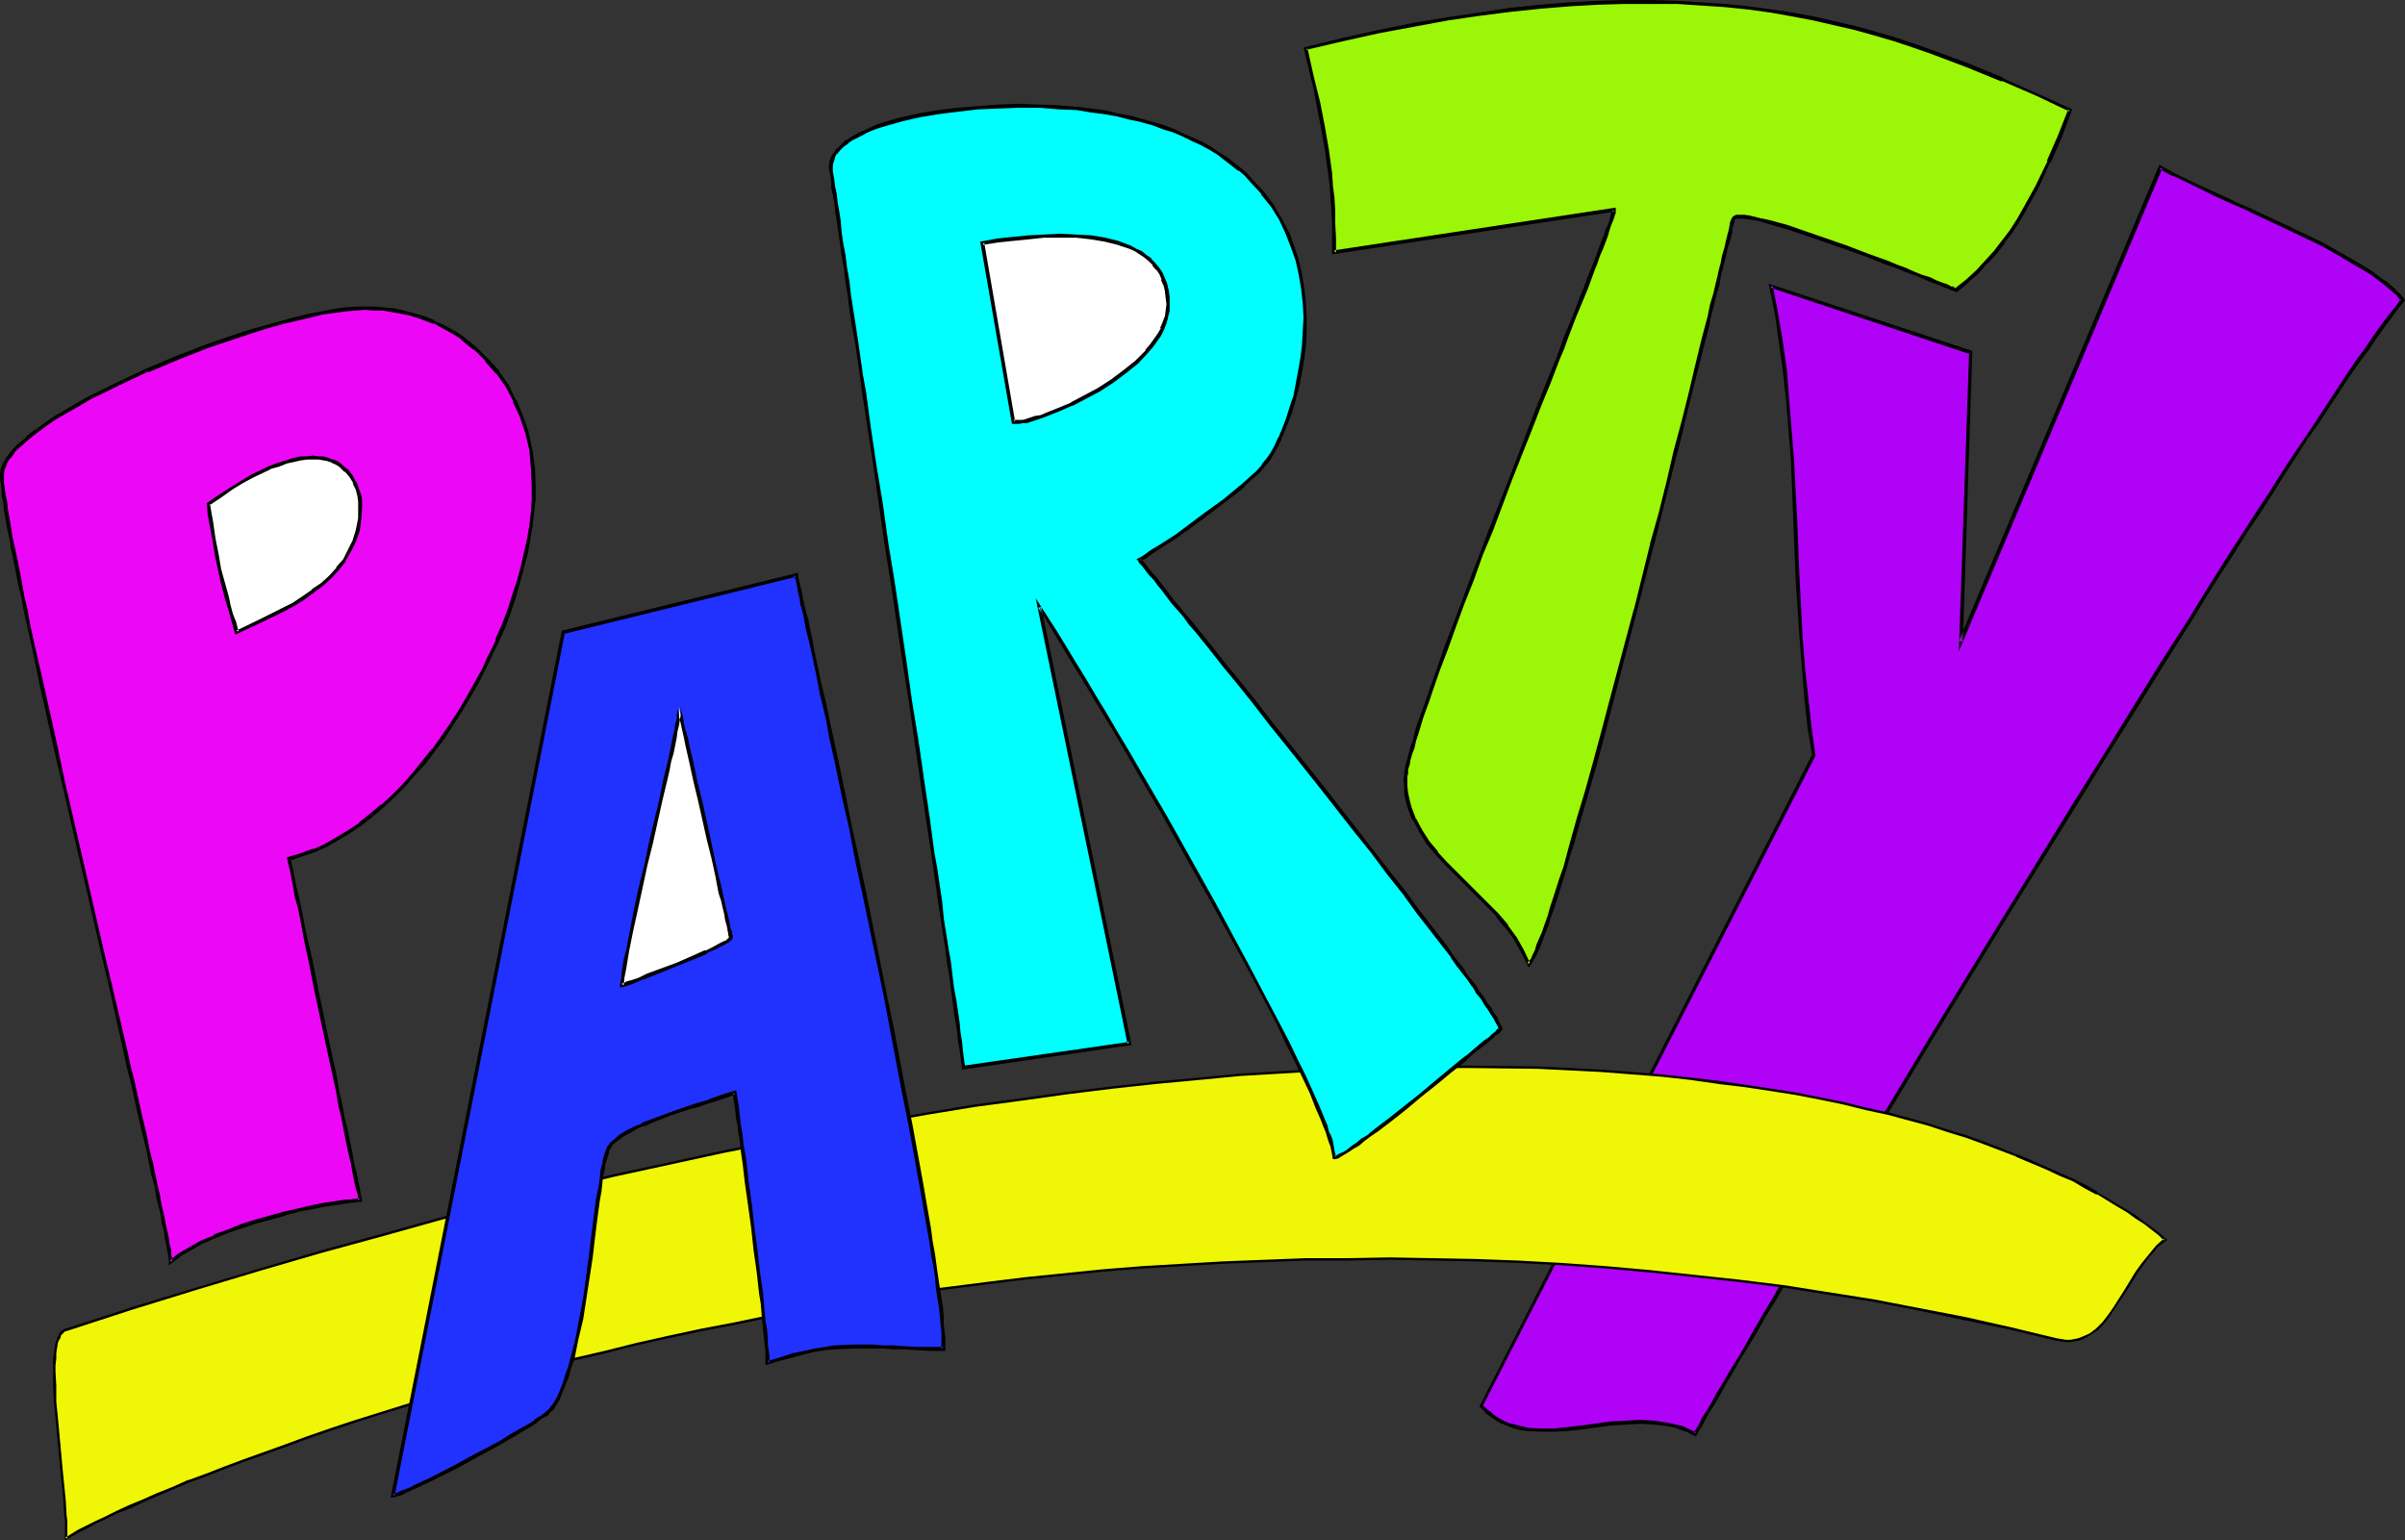 <?xml version="1.0" encoding="UTF-8" standalone="no"?>
<svg
   version="1.0"
   width="129.766mm"
   height="83.116mm"
   id="svg19"
   sodipodi:docname="Party 2.wmf"
   xmlns:inkscape="http://www.inkscape.org/namespaces/inkscape"
   xmlns:sodipodi="http://sodipodi.sourceforge.net/DTD/sodipodi-0.dtd"
   xmlns="http://www.w3.org/2000/svg"
   xmlns:svg="http://www.w3.org/2000/svg">
  <rect width="100%" height="100%" fill="#333333" stroke="none"/>
  <sodipodi:namedview
     id="namedview19"
     pagecolor="#ffffff"
     bordercolor="#000000"
     borderopacity="0.25"
     inkscape:showpageshadow="2"
     inkscape:pageopacity="0.0"
     inkscape:pagecheckerboard="0"
     inkscape:deskcolor="#d1d1d1"
     inkscape:document-units="mm" />
  <defs
     id="defs1">
    <pattern
       id="WMFhbasepattern"
       patternUnits="userSpaceOnUse"
       width="6"
       height="6"
       x="0"
       y="0" />
  </defs>
  <path
     style="fill:#ed07f7;fill-opacity:1;fill-rule:evenodd;stroke:none"
     d="m 34.744,257.419 1.778,-1.454 2.262,-1.293 2.262,-1.293 2.586,-1.131 2.909,-1.131 2.747,-1.131 2.909,-0.808 3.07,-0.97 2.909,-0.808 2.747,-0.646 2.747,-0.485 2.586,-0.485 2.262,-0.485 1.939,-0.162 0.97,-0.162 h 0.808 l 0.646,-0.162 h 0.646 v 0 l -0.162,-0.162 v -0.485 l -0.162,-0.808 -0.323,-1.131 -0.162,-1.293 -0.485,-1.778 -0.323,-1.778 -0.323,-2.101 -0.646,-2.262 -0.485,-2.424 -0.485,-2.586 -0.485,-2.747 -0.646,-2.747 -0.646,-2.909 -1.131,-5.979 -2.586,-12.12 -1.293,-5.979 -0.646,-2.747 -0.485,-2.747 -0.485,-2.424 -0.485,-2.424 -0.485,-2.262 -0.485,-1.939 -0.323,-1.939 -0.323,-1.454 -0.323,-1.454 -0.162,-0.97 2.424,-0.808 2.424,-0.808 2.586,-1.131 2.262,-1.293 2.424,-1.454 2.424,-1.616 2.262,-1.778 2.262,-1.939 2.101,-2.101 2.101,-2.101 2.101,-2.262 2.101,-2.424 1.939,-2.424 1.939,-2.586 1.778,-2.747 1.778,-2.747 1.616,-2.747 1.616,-2.747 1.616,-2.909 1.293,-2.909 1.454,-3.07 1.131,-2.909 1.131,-3.07 1.131,-2.909 0.808,-2.909 0.808,-2.909 0.808,-2.909 0.485,-2.909 0.485,-2.747 0.323,-2.909 0.162,-2.586 0.162,-2.747 -0.162,-3.717 -0.485,-3.555 -0.808,-3.555 -1.131,-3.393 -1.293,-3.07 -1.616,-3.07 -1.939,-2.747 -2.262,-2.586 -2.262,-2.262 -2.586,-2.101 -1.454,-0.97 -1.454,-0.808 -1.454,-0.808 L 88.395,65.769 86.779,64.961 85.163,64.476 83.547,63.991 81.77,63.668 79.992,63.345 78.214,63.022 76.437,62.86 h -1.939 -1.939 l -2.101,0.162 -2.424,0.323 -2.262,0.485 -2.747,0.485 -2.586,0.646 -2.909,0.808 -2.909,0.808 -2.909,0.808 -3.07,0.97 -6.141,2.262 -6.302,2.262 -6.141,2.586 -5.818,2.747 -2.909,1.454 -2.747,1.293 -2.424,1.454 -2.586,1.454 -2.262,1.293 -2.101,1.454 -1.939,1.454 -1.778,1.293 -1.454,1.293 -1.293,1.293 -0.97,1.293 -0.808,1.293 -0.323,1.131 -0.323,1.131 v 0.808 l 0.162,0.808 0.162,1.293 0.162,1.293 0.162,1.454 0.323,1.616 0.323,1.778 0.323,1.778 0.323,2.101 0.485,2.262 0.323,2.262 0.485,2.424 0.485,2.424 0.646,2.747 0.485,2.747 0.646,2.747 1.293,5.979 1.454,6.141 1.293,6.464 1.616,6.787 1.454,6.787 1.616,6.949 3.232,14.22 3.232,13.897 1.616,6.787 1.454,6.787 1.616,6.302 0.646,3.232 0.646,3.07 0.808,2.909 0.485,2.909 0.808,2.747 0.485,2.747 0.646,2.586 0.485,2.424 0.646,2.424 0.485,2.262 0.485,2.101 0.323,2.101 0.485,1.939 0.323,1.616 0.323,1.616 0.323,1.454 0.162,1.131 0.162,1.131 0.162,0.97 0.162,0.646 v 0.646 z"
     id="path1" />
  <path
     style="fill:#000000;fill-opacity:1;fill-rule:evenodd;stroke:none"
     d="m 34.421,258.066 2.424,-1.778 h -0.162 l 2.262,-1.293 2.262,-1.293 v 0 l 2.586,-1.131 v 0 l 2.747,-1.131 2.909,-0.97 2.909,-0.97 3.07,-0.808 2.909,-0.808 h -0.162 l 2.909,-0.808 2.747,-0.485 2.424,-0.485 2.262,-0.323 2.101,-0.323 0.808,-0.162 v 0 h 0.808 v 0 l 0.646,-0.162 v 0 h 0.97 v -0.485 l -0.162,-0.162 0.162,0.162 -0.162,-0.485 -0.162,-0.808 -0.162,-1.131 -0.323,-1.454 -0.323,-1.616 -0.485,-1.778 -0.323,-2.101 -0.485,-2.262 -0.485,-2.424 -0.646,-2.586 -0.485,-2.747 -0.646,-2.747 -0.485,-2.909 -1.293,-5.979 -2.586,-12.281 -1.131,-5.817 -0.646,-2.747 -0.646,-2.747 -0.485,-2.586 -0.485,-2.424 -0.485,-2.262 -0.485,-1.939 -0.646,-3.393 -0.323,-1.293 -0.162,-1.131 -0.162,0.485 2.424,-0.808 2.424,-0.808 v 0 l 2.586,-1.131 v 0 l 2.262,-1.293 2.424,-1.454 2.424,-1.616 v 0 l 2.262,-1.778 2.262,-1.939 v 0 l 2.262,-2.101 2.101,-2.101 2.101,-2.424 v 0 l 2.101,-2.262 1.939,-2.586 v 0 l 1.939,-2.586 1.778,-2.747 1.778,-2.747 1.616,-2.747 1.616,-2.747 1.454,-2.909 1.454,-2.909 v -0.162 l 1.454,-2.909 v 0 l 1.293,-2.909 1.131,-3.07 0.97,-2.909 0.808,-2.909 0.808,-2.909 v -0.162 l 0.808,-2.909 0.485,-2.747 0.485,-2.909 0.323,-2.747 v -0.162 l 0.323,-2.586 v -2.747 l -0.162,-3.717 v 0 l -0.485,-3.555 -0.808,-3.555 v -0.162 l -1.131,-3.232 -1.293,-3.232 h -0.162 l -1.454,-3.07 -1.939,-2.747 v -0.162 l -2.262,-2.424 v 0 L 97.121,70.778 v 0 l -2.586,-2.101 v 0 L 93.081,67.708 91.627,66.9 90.173,66.092 v 0 L 88.557,65.446 v -0.162 l -1.616,-0.646 -1.616,-0.485 -1.616,-0.485 h -0.162 L 81.77,63.183 80.154,62.86 78.214,62.698 v 0 l -1.778,-0.162 h -1.939 -1.939 v 0 l -2.262,0.162 -2.262,0.323 -2.424,0.485 -2.586,0.485 -2.747,0.646 v 0 l -2.909,0.808 -2.909,0.808 -2.909,0.808 -3.07,0.97 -6.141,2.101 -6.302,2.424 -6.141,2.586 v 0 l -5.818,2.747 -2.909,1.454 -2.747,1.293 -2.586,1.454 -2.424,1.454 -2.262,1.293 -2.101,1.454 -1.939,1.454 H 6.949 L 5.333,89.038 v 0.162 l -1.616,1.293 -1.293,1.293 v 0 l -0.97,1.293 v 0 l -0.808,1.293 v 0 L 0.162,95.502 0,96.633 v 0.97 l 0.162,0.97 0.162,1.131 v 1.293 l 0.323,1.454 0.162,1.616 0.323,1.778 0.323,1.939 0.485,2.101 0.323,2.101 0.485,2.262 0.485,2.424 0.485,2.586 0.646,2.586 0.485,2.747 0.646,2.909 1.293,5.817 1.293,6.302 1.454,6.464 1.454,6.625 1.616,6.949 1.616,6.949 3.232,14.059 3.232,14.059 1.616,6.787 2.909,13.089 0.646,3.07 0.808,3.07 0.646,2.909 0.646,2.909 0.646,2.909 0.646,2.586 0.646,2.586 0.485,2.586 0.485,2.424 0.646,2.101 0.323,2.262 0.485,1.939 0.485,1.939 0.162,1.616 0.485,1.616 0.162,1.454 0.323,1.293 0.162,1.131 0.162,0.808 0.162,0.808 v 0.485 0 0.97 l 0.646,-0.646 v -0.323 -0.162 -0.485 l -0.162,-0.808 v -0.808 l -0.323,-1.131 -0.162,-1.293 -0.323,-1.454 -0.323,-1.454 -0.323,-1.778 -0.485,-1.939 -0.323,-1.939 -0.485,-2.101 -0.485,-2.262 -0.485,-2.424 -0.646,-2.424 -0.485,-2.586 -0.646,-2.747 -0.646,-2.747 -0.646,-2.909 -0.646,-3.07 -0.808,-3.07 -0.646,-3.07 -3.07,-13.089 -1.616,-6.787 -3.232,-14.059 -3.232,-14.059 -1.616,-6.949 -1.454,-6.949 -1.454,-6.625 L 8.888,139.456 7.434,133.153 6.141,127.336 5.656,124.427 5.01,121.842 4.525,119.095 4.04,116.509 3.555,114.085 3.07,111.823 2.586,109.722 2.262,107.622 1.939,105.682 1.616,103.905 1.454,102.289 1.131,100.835 0.97,99.542 0.808,98.411 v -0.97 0.162 -0.808 0 l 0.162,-1.131 v 0 L 1.454,94.694 H 1.293 L 2.101,93.401 V 93.563 L 3.07,92.27 H 2.909 l 1.454,-1.293 1.454,-1.293 v 0 l 1.616,-1.293 v 0 l 1.939,-1.454 2.101,-1.454 2.262,-1.293 2.586,-1.454 2.424,-1.454 2.747,-1.293 2.909,-1.454 5.818,-2.747 v 0.162 l 6.141,-2.586 6.141,-2.424 6.302,-2.101 2.909,-0.97 3.07,-0.97 2.909,-0.808 2.747,-0.646 v 0 l 2.747,-0.646 2.586,-0.646 2.424,-0.323 2.262,-0.323 2.101,-0.162 v 0 l 1.939,-0.162 1.939,0.162 h 1.778 -0.162 l 1.939,0.323 1.778,0.323 1.616,0.323 v 0 l 1.616,0.485 1.778,0.646 1.616,0.646 v -0.162 l 1.454,0.808 v 0 l 1.454,0.808 1.454,0.808 1.454,0.97 h -0.162 l 2.586,2.101 v -0.162 l 2.424,2.424 h -0.162 l 2.262,2.586 v -0.162 l 1.939,2.747 1.616,3.07 h -0.162 l 1.454,3.07 1.131,3.393 v 0 l 0.808,3.393 0.323,3.717 v -0.162 l 0.162,3.717 v 2.747 l -0.162,2.586 v 0 l -0.323,2.747 -0.485,2.909 -0.646,2.747 -0.646,2.909 v 0 l -0.808,2.909 -0.97,2.909 -0.97,3.07 -1.131,2.909 -1.293,2.909 h 0.162 l -1.454,3.07 v -0.162 l -1.293,2.909 -1.616,2.909 -1.616,2.909 -1.616,2.747 -1.778,2.747 -1.778,2.586 -1.939,2.747 v -0.162 l -1.939,2.424 -1.939,2.424 v 0 l -2.101,2.424 -2.101,2.101 -2.262,2.101 v -0.162 l -2.262,1.939 -2.262,1.778 h 0.162 l -2.424,1.616 -2.424,1.454 -2.262,1.293 v 0 l -2.424,1.131 v -0.162 l -2.586,0.97 -2.747,0.808 0.323,1.454 0.323,1.293 0.646,3.393 0.323,1.939 0.646,2.262 0.485,2.424 0.485,2.586 0.485,2.586 0.646,2.909 1.131,5.817 2.586,12.12 1.293,5.979 0.646,2.909 0.485,2.909 0.646,2.747 0.485,2.586 0.485,2.424 0.485,2.262 0.485,1.939 0.323,1.939 0.323,1.616 0.323,1.454 0.323,0.97 0.162,0.808 v 0.646 l 0.162,0.162 -0.162,-0.162 v 0 l 0.485,-0.323 h -0.646 v 0 h -0.808 0.162 l -0.808,0.162 H 71.266 70.458 l -2.101,0.323 -2.262,0.323 -2.424,0.485 -2.747,0.646 -2.909,0.646 v 0 l -2.909,0.808 -2.909,0.808 -3.07,0.97 -2.747,1.131 -2.747,0.97 v 0.162 l -2.747,1.131 v 0 l -2.262,1.293 -2.262,1.293 v 0 l -1.778,1.454 0.485,0.323 z"
     id="path2" />
  <path
     style="fill:#af02f7;fill-opacity:1;fill-rule:evenodd;stroke:none"
     d="m 361.176,58.335 1.131,5.656 0.97,5.817 0.646,5.979 0.646,5.979 0.485,5.979 0.485,5.979 0.646,12.281 0.485,12.12 0.646,12.12 0.485,5.979 0.485,6.141 0.808,5.817 0.808,5.979 -67.872,132.507 1.131,1.131 0.97,0.808 1.131,0.808 1.131,0.646 1.293,0.485 1.131,0.485 1.293,0.323 1.293,0.162 2.747,0.162 h 2.747 l 2.909,-0.162 2.909,-0.485 5.979,-0.646 2.909,-0.323 2.909,-0.162 2.909,0.162 2.909,0.485 1.293,0.323 1.454,0.485 1.293,0.485 1.293,0.646 0.485,-0.808 0.646,-0.97 0.646,-1.293 0.808,-1.616 1.131,-1.616 1.131,-1.939 1.131,-2.101 1.454,-2.424 1.454,-2.586 1.616,-2.747 1.778,-2.909 1.778,-3.07 1.939,-3.232 1.939,-3.393 2.262,-3.393 2.101,-3.717 2.262,-3.878 2.424,-3.878 2.424,-4.04 5.01,-8.403 2.586,-4.201 2.747,-4.525 2.747,-4.525 5.494,-9.211 5.818,-9.372 5.818,-9.696 5.979,-9.696 12.12,-19.553 5.979,-9.696 5.979,-9.534 5.818,-9.534 5.818,-9.049 2.747,-4.525 2.747,-4.363 2.747,-4.201 2.747,-4.201 2.586,-4.201 2.586,-3.878 2.424,-3.878 2.424,-3.717 2.262,-3.555 2.424,-3.393 2.101,-3.232 2.101,-3.232 1.939,-2.909 1.939,-2.747 1.939,-2.586 1.616,-2.424 1.616,-2.262 1.454,-1.939 1.454,-1.778 1.131,-1.616 -0.808,-0.97 -0.97,-0.97 -0.97,-0.97 -1.131,-0.808 -2.586,-1.939 -2.909,-1.778 -3.394,-1.939 -3.394,-1.939 -3.717,-1.778 -3.717,-1.778 -7.595,-3.555 -3.555,-1.616 -3.555,-1.616 -3.232,-1.454 -2.909,-1.454 -1.454,-0.808 -1.293,-0.485 -1.131,-0.646 -1.131,-0.646 -40.562,96.795 1.939,-59.143 z"
     id="path3" />
  <path
     style="fill:#000000;fill-opacity:1;fill-rule:evenodd;stroke:none"
     d="m 360.691,57.851 1.293,6.302 0.808,5.817 0.808,5.817 0.646,5.979 v 0 l 0.485,5.979 0.485,5.979 0.485,12.281 0.485,12.12 0.808,12.12 0.485,5.979 v 0.162 l 0.485,5.979 0.646,5.979 0.97,5.817 v -0.323 l -67.872,132.992 1.131,1.131 v 0.162 l 1.131,0.808 v 0 l 1.131,0.808 1.131,0.646 h 0.162 l 1.131,0.485 1.293,0.485 v 0 l 1.293,0.323 1.293,0.162 v 0 l 2.747,0.162 h 2.747 l 2.909,-0.162 v 0 l 2.909,-0.323 5.979,-0.808 2.909,-0.162 v 0 l 2.909,-0.162 2.909,0.162 v 0 l 2.747,0.323 1.454,0.323 v 0 l 1.293,0.485 1.454,0.485 h -0.162 l 1.616,0.808 0.646,-1.131 0.646,-0.97 0.646,-1.293 0.808,-1.454 1.131,-1.778 1.131,-1.939 1.131,-2.101 1.454,-2.424 1.454,-2.586 1.616,-2.586 1.778,-2.909 1.778,-3.232 1.939,-3.07 1.939,-3.393 2.262,-3.555 2.101,-3.717 2.262,-3.878 2.424,-3.878 2.424,-4.04 5.01,-8.403 2.586,-4.201 2.747,-4.525 8.242,-13.735 11.635,-19.068 5.979,-9.696 12.12,-19.553 5.979,-9.696 5.979,-9.534 5.818,-9.372 5.818,-9.211 2.747,-4.525 2.747,-4.363 2.747,-4.201 2.586,-4.201 2.747,-4.04 2.586,-4.04 2.424,-3.878 2.424,-3.717 2.262,-3.555 2.424,-3.393 2.101,-3.232 4.04,-6.141 1.939,-2.747 1.939,-2.586 1.616,-2.424 v 0 l 1.616,-2.262 1.454,-1.939 1.293,-1.778 1.454,-1.778 -0.97,-1.293 v 0 l -0.97,-0.808 v -0.162 l -1.131,-0.97 -0.97,-0.808 h -0.162 l -2.586,-1.939 -2.909,-1.778 -3.394,-1.939 -3.394,-1.939 -3.717,-1.778 -3.717,-1.778 -7.595,-3.555 v 0 l -3.717,-1.616 h 0.162 l -3.555,-1.616 -3.232,-1.454 -4.363,-2.101 -1.293,-0.646 -1.131,-0.646 -1.454,-0.808 -40.885,97.118 0.808,0.162 1.939,-59.305 -41.531,-13.735 0.323,0.808 40.723,13.574 -0.162,-0.485 -2.101,61.083 41.531,-98.572 -0.646,0.162 1.131,0.646 1.131,0.646 1.293,0.485 4.363,2.101 3.232,1.616 3.555,1.616 v 0 l 3.717,1.616 h -0.162 l 7.595,3.555 3.717,1.778 3.717,1.778 3.394,1.939 3.232,1.939 3.07,1.778 2.586,1.939 v 0 l 0.97,0.808 1.131,0.97 v 0 l 0.97,0.808 h -0.162 l 0.808,0.97 v -0.485 l -1.131,1.616 -1.454,1.778 -1.454,1.939 -1.616,2.262 v 0 l -1.616,2.424 -1.939,2.586 -1.939,2.909 -4.04,6.141 -2.101,3.232 -2.262,3.393 -2.424,3.555 -2.424,3.717 -2.424,3.878 -2.586,3.878 -2.586,4.04 -2.747,4.201 -2.747,4.363 -2.747,4.363 -2.747,4.525 -5.818,9.049 -5.818,9.372 -5.979,9.696 -5.979,9.534 -12.12,19.714 -5.979,9.696 -11.635,19.068 -8.242,13.735 -2.747,4.363 -2.586,4.363 -5.01,8.403 -2.424,4.04 -2.424,3.878 -2.262,3.878 -2.101,3.555 -2.262,3.555 -1.939,3.393 -1.939,3.232 -1.778,3.07 -1.616,2.909 -1.616,2.747 -1.616,2.586 -1.293,2.262 -1.293,2.101 -1.131,2.101 -0.97,1.616 -0.97,1.454 -0.646,1.454 -0.646,0.97 -0.485,0.808 0.646,-0.162 -1.454,-0.646 v 0 l -1.293,-0.646 -1.454,-0.323 v 0 l -1.454,-0.323 -2.909,-0.485 v 0 l -2.909,-0.162 -2.909,0.162 v 0 l -3.07,0.162 -5.818,0.808 -2.909,0.323 v 0 l -2.909,0.323 h -2.747 l -2.747,-0.162 h 0.162 l -1.293,-0.323 -1.293,-0.323 v 0 l -1.293,-0.323 -1.131,-0.485 h 0.162 l -1.293,-0.646 -1.131,-0.808 h 0.162 l -1.131,-0.808 v 0 l -0.97,-0.97 v 0.323 l 67.872,-132.669 -0.808,-5.979 -0.646,-5.979 -0.646,-5.979 v 0 l -0.485,-5.979 -0.646,-12.12 -0.485,-12.12 -0.646,-12.281 -0.485,-5.979 -0.485,-5.979 v -0.162 l -0.485,-5.979 -0.808,-5.817 -0.97,-5.817 -1.131,-5.817 -0.485,0.485 z"
     id="path4" />
  <path
     style="fill:#ffffff;fill-opacity:1;fill-rule:evenodd;stroke:none"
     d="m 42.501,102.774 0.323,1.939 0.162,1.939 0.646,3.393 0.485,3.07 0.646,2.909 0.646,2.909 0.808,3.07 0.485,1.616 0.485,1.616 0.646,1.778 0.485,1.939 4.686,-2.262 4.525,-2.262 2.262,-1.131 1.939,-1.293 2.101,-1.454 1.778,-1.454 1.616,-1.454 1.616,-1.616 1.293,-1.778 1.131,-1.939 0.97,-1.939 0.646,-2.262 0.485,-2.262 0.162,-2.586 -0.162,-0.97 -0.162,-1.293 -0.323,-1.293 -0.646,-1.293 -0.646,-1.293 -0.97,-1.131 -1.293,-1.131 -0.646,-0.485 -0.808,-0.323 -0.97,-0.323 -0.97,-0.162 -0.97,-0.162 h -1.131 -1.293 l -1.293,0.162 -1.293,0.323 -1.616,0.323 -1.616,0.485 -1.616,0.646 -1.778,0.97 -1.939,0.808 -2.101,1.293 -2.101,1.293 -2.262,1.454 z"
     id="path5" />
  <path
     style="fill:#000000;fill-opacity:1;fill-rule:evenodd;stroke:none"
     d="m 42.178,102.612 0.162,2.262 0.323,1.778 0.646,3.393 0.485,3.07 0.646,3.07 0.646,2.909 v 0 l 0.808,3.07 0.485,1.616 0.485,1.616 0.485,1.778 0.646,2.262 5.171,-2.424 4.686,-2.262 2.101,-1.131 2.101,-1.293 1.939,-1.454 v 0 l 1.939,-1.454 v 0 l 1.616,-1.454 1.616,-1.778 v 0 l 1.293,-1.616 v -0.162 l 1.131,-1.939 0.97,-1.939 v 0 l 0.808,-2.262 v 0 l 0.323,-2.424 v 0 l 0.162,-2.586 v -0.97 -0.162 l -0.162,-1.131 v 0 l -0.485,-1.293 -0.485,-1.454 h -0.162 L 71.912,96.956 70.942,95.664 h -0.162 l -1.293,-1.131 -0.646,-0.485 -0.808,-0.323 h -0.162 l -0.808,-0.323 v 0 l -1.131,-0.323 h -0.97 v 0 l -1.131,-0.162 -1.293,0.162 v 0 h -1.293 l -1.454,0.323 -1.454,0.485 v 0 l -1.616,0.485 -1.778,0.646 v 0 l -3.717,1.778 -2.101,1.293 -2.101,1.293 -2.262,1.454 -2.586,1.778 0.485,0.485 2.424,-1.616 2.262,-1.616 2.101,-1.293 2.101,-1.131 3.717,-1.778 h -0.162 l 1.778,-0.485 1.616,-0.646 v 0 l 1.454,-0.323 1.454,-0.323 1.293,-0.162 h -0.162 1.293 1.131 v 0 l 0.97,0.162 0.97,0.162 h -0.162 l 0.97,0.323 h -0.162 l 0.808,0.323 0.808,0.485 v 0 l 1.131,1.131 v -0.162 l 0.97,1.131 v 0 l 0.808,1.293 h -0.162 l 0.646,1.293 0.323,1.293 v 0 l 0.162,1.131 v 0 0.97 2.586 -0.162 l -0.485,2.424 v 0 l -0.646,2.101 v 0 l -0.97,1.939 -0.97,1.939 v 0 l -1.454,1.616 h 0.162 l -1.616,1.778 -1.616,1.454 v 0 l -1.939,1.293 h 0.162 l -2.101,1.454 -1.939,1.293 -2.262,1.131 -4.525,2.262 -4.686,2.262 0.485,0.162 -0.485,-1.939 -0.646,-1.616 -0.485,-1.778 -0.323,-1.616 -0.808,-2.909 v 0 l -0.808,-2.909 -0.485,-2.909 -0.646,-3.232 -0.485,-3.393 -0.323,-1.778 -0.323,-1.939 -0.162,0.323 z"
     id="path6" />
  <path
     style="fill:#eff707;fill-opacity:1;fill-rule:evenodd;stroke:none"
     d="m 13.413,271.155 -0.485,0.323 -0.485,0.323 -0.323,0.646 -0.323,0.646 -0.162,0.808 -0.162,0.97 -0.162,1.131 -0.162,1.131 v 1.293 1.293 2.909 l 0.162,3.232 0.162,3.232 0.808,6.949 0.162,3.555 0.485,3.232 0.162,3.232 0.323,2.909 v 1.293 3.555 l 1.131,-0.646 1.454,-0.808 1.616,-0.808 1.939,-0.97 1.939,-1.131 2.262,-0.97 2.586,-1.131 2.747,-1.293 2.909,-1.131 3.07,-1.454 3.394,-1.293 3.555,-1.454 3.717,-1.454 4.04,-1.454 4.04,-1.454 4.363,-1.616 4.525,-1.616 4.686,-1.454 4.848,-1.616 5.01,-1.616 5.171,-1.616 5.333,-1.616 5.656,-1.616 5.656,-1.616 5.818,-1.616 5.979,-1.616 6.141,-1.454 6.302,-1.616 6.464,-1.454 6.626,-1.454 6.626,-1.454 6.787,-1.454 7.11,-1.293 7.11,-1.293 7.11,-1.293 7.434,-1.131 7.434,-1.131 7.595,-1.131 7.595,-0.97 7.918,-0.808 7.918,-0.808 7.918,-0.808 8.08,-0.646 8.242,-0.646 8.242,-0.323 8.403,-0.485 8.403,-0.162 8.403,-0.162 h 8.726 8.726 l 8.726,0.323 8.726,0.323 8.888,0.485 8.888,0.646 9.05,0.646 9.05,0.97 9.05,1.131 9.05,1.131 9.211,1.454 9.211,1.454 9.211,1.778 9.373,1.778 9.373,2.101 9.211,2.101 1.131,0.323 h 0.97 0.97 0.808 l 0.808,-0.162 0.808,-0.323 1.616,-0.808 1.293,-0.97 1.293,-1.293 1.131,-1.454 1.131,-1.616 2.262,-3.717 2.424,-3.717 1.293,-1.778 1.293,-1.616 1.454,-1.778 1.778,-1.293 -1.293,-1.131 -1.454,-1.131 -1.454,-1.131 -1.778,-1.131 -1.778,-1.293 -1.939,-1.131 -2.101,-1.293 -2.262,-1.293 -2.262,-1.293 -2.424,-1.293 -2.747,-1.293 -2.747,-1.293 -3.07,-1.293 -3.07,-1.293 -3.232,-1.293 -3.394,-1.131 -3.717,-1.293 -3.717,-1.293 -3.878,-1.131 -4.04,-1.131 -4.363,-1.131 -4.363,-1.131 -4.686,-0.97 -4.686,-0.97 -5.01,-0.97 -5.01,-0.808 -5.333,-0.808 -5.494,-0.808 -5.656,-0.646 -5.818,-0.646 -6.141,-0.485 -6.302,-0.485 -6.302,-0.323 -6.626,-0.323 -6.949,-0.162 -6.949,-0.162 h -7.272 l -7.434,0.162 -7.595,0.162 -7.918,0.485 -8.08,0.323 -8.242,0.646 -8.403,0.646 -8.726,0.97 -8.888,0.808 -9.211,1.131 -9.373,1.293 -9.534,1.454 -9.858,1.454 -10.019,1.778 -10.342,1.939 -10.504,1.939 -10.666,2.262 -10.989,2.262 -11.15,2.586 -11.474,2.747 -11.635,2.909 -11.958,3.07 -12.282,3.232 -12.282,3.393 -12.766,3.717 -12.928,3.878 -13.251,4.201 z"
     id="path7" />
  <path
     style="fill:#000000;fill-opacity:1;fill-rule:evenodd;stroke:none"
     d="m 13.413,270.993 h -0.162 l -0.485,0.323 -0.485,0.323 -0.323,0.646 v 0 l -0.323,0.646 v 0.162 l -0.323,0.808 -0.162,0.97 v 0 l -0.162,1.131 -0.162,1.131 v 1.293 1.293 2.909 l 0.162,3.232 0.323,3.232 0.646,6.949 0.323,3.555 0.323,3.232 0.323,3.232 0.162,2.909 0.162,1.293 v 3.878 l 1.454,-0.808 v 0 l 1.454,-0.808 1.616,-0.808 1.778,-0.97 2.101,-0.97 2.262,-1.131 2.586,-0.97 2.747,-1.293 2.909,-1.293 3.07,-1.293 3.394,-1.454 v 0 l 3.555,-1.293 3.717,-1.454 3.878,-1.454 8.565,-3.07 4.363,-1.616 4.686,-1.616 4.848,-1.616 5.01,-1.616 5.333,-1.616 5.333,-1.616 5.494,-1.616 5.656,-1.616 5.818,-1.616 5.979,-1.454 6.302,-1.616 6.302,-1.454 6.302,-1.616 6.626,-1.454 6.787,-1.454 6.787,-1.293 6.949,-1.454 7.11,-1.293 7.272,-1.131 7.272,-1.293 7.434,-1.131 7.595,-0.97 7.757,-0.97 h -0.162 l 7.918,-0.97 7.918,-0.808 7.918,-0.808 8.08,-0.646 8.242,-0.485 8.242,-0.485 8.403,-0.323 8.403,-0.323 h 8.403 l 8.726,-0.162 8.726,0.162 8.726,0.162 8.726,0.323 8.888,0.485 8.888,0.646 9.05,0.808 9.05,0.97 9.05,0.97 v 0 l 9.05,1.131 9.211,1.454 9.211,1.454 9.211,1.778 9.211,1.939 9.373,1.939 9.373,2.262 1.131,0.162 v 0 l 0.97,0.162 h 0.97 l 0.808,-0.162 v 0 l 0.97,-0.162 0.808,-0.323 v 0 l 1.454,-0.808 1.454,-0.97 v 0 l 1.293,-1.293 1.131,-1.454 v 0 l 1.131,-1.778 2.424,-3.555 2.262,-3.717 1.293,-1.778 1.293,-1.778 v 0.162 l 1.454,-1.778 1.939,-1.454 -1.454,-1.293 v 0 l -1.454,-1.131 -1.616,-1.131 -1.616,-1.293 -1.778,-1.131 -1.939,-1.131 -2.101,-1.293 -2.262,-1.293 v -0.162 l -2.262,-1.293 -2.586,-1.293 -2.586,-1.131 -2.909,-1.293 -2.909,-1.293 -3.07,-1.293 h -0.162 l -3.232,-1.293 -3.394,-1.293 -3.555,-1.293 -3.717,-1.131 -4.04,-1.293 -4.04,-1.131 -4.202,-1.131 -4.525,-0.97 -4.525,-1.131 -4.848,-0.97 -4.848,-0.97 -5.171,-0.808 -5.333,-0.808 -5.494,-0.808 v 0 l -5.656,-0.646 -5.818,-0.646 -6.141,-0.485 -6.302,-0.485 -6.302,-0.323 -6.626,-0.323 -13.898,-0.162 h -7.272 -7.434 l -7.595,0.323 -7.918,0.323 -8.08,0.485 -8.242,0.485 -8.403,0.808 -8.726,0.808 -8.888,0.97 -9.211,1.131 v 0 l -9.373,1.293 -9.696,1.293 -9.696,1.616 -10.019,1.778 -10.342,1.778 -10.504,2.101 -10.666,2.101 -10.989,2.424 -11.312,2.424 -11.312,2.747 -11.797,2.909 -11.958,3.07 -12.12,3.393 -12.443,3.393 -12.605,3.717 -12.928,3.878 -13.251,4.04 -13.413,4.363 0.162,0.485 13.413,-4.363 13.09,-4.04 12.928,-3.878 12.766,-3.717 12.443,-3.393 12.12,-3.393 11.958,-3.07 11.635,-2.909 11.474,-2.747 11.15,-2.424 11.15,-2.424 10.666,-2.101 10.504,-2.101 10.181,-1.778 10.019,-1.778 9.858,-1.616 9.696,-1.293 9.211,-1.293 v 0 l 9.211,-1.131 8.888,-0.97 8.726,-0.808 8.403,-0.808 8.242,-0.485 8.08,-0.485 7.918,-0.323 7.595,-0.323 h 7.434 7.272 l 13.898,0.162 6.626,0.323 6.302,0.323 6.302,0.485 6.141,0.485 5.818,0.646 5.656,0.808 h -0.162 l 5.494,0.646 5.333,0.808 5.171,0.808 5.01,0.97 4.686,0.97 4.525,1.131 4.525,0.97 4.202,1.131 4.202,1.131 3.878,1.293 3.717,1.131 3.555,1.293 3.394,1.293 3.394,1.293 h -0.162 l 3.07,1.293 3.07,1.293 2.747,1.293 2.747,1.131 2.424,1.454 2.424,1.293 v -0.162 l 2.101,1.293 2.101,1.293 1.939,1.131 1.778,1.293 1.778,1.131 1.454,1.131 1.454,1.131 v 0 l 1.131,1.131 v -0.485 l -1.616,1.454 -1.454,1.778 v 0 l -1.454,1.778 -1.293,1.778 -2.262,3.717 -2.262,3.555 -1.131,1.616 v 0 l -1.131,1.454 -1.293,1.293 v 0 l -1.293,0.97 v 0 l -1.454,0.646 v 0 l -0.808,0.323 -0.808,0.162 v 0 l -0.808,0.162 h -0.97 l -0.97,-0.162 v 0 l -0.97,-0.162 -9.373,-2.262 -9.373,-2.101 -9.211,-1.778 -9.211,-1.778 -9.211,-1.454 -9.211,-1.454 -9.211,-1.131 v 0 l -9.05,-0.97 -9.05,-0.97 -9.05,-0.808 -8.888,-0.646 -8.888,-0.485 -8.726,-0.323 -8.726,-0.162 -8.726,-0.162 -8.726,0.162 h -8.403 l -8.403,0.323 -8.403,0.323 -8.242,0.485 -8.242,0.485 -8.08,0.646 -7.918,0.808 -7.918,0.808 -7.918,0.97 v 0 l -7.595,0.97 -7.757,0.97 -7.272,1.131 -7.434,1.293 -7.272,1.131 -7.11,1.293 -6.949,1.454 -6.787,1.293 -6.787,1.454 -6.464,1.454 -6.464,1.616 -6.302,1.454 -6.141,1.616 -6.141,1.454 -5.818,1.616 -5.656,1.616 -5.494,1.616 -5.333,1.616 -5.171,1.616 -5.171,1.616 -4.848,1.616 -4.686,1.616 -4.363,1.616 -8.565,3.07 -3.878,1.454 -3.717,1.454 -3.555,1.293 h -0.162 l -3.232,1.454 -3.232,1.293 -2.909,1.293 -2.747,1.131 -2.424,1.131 -2.262,1.131 -2.101,0.97 -1.939,0.97 -1.616,0.808 -1.293,0.808 v 0 l -1.293,0.808 0.485,0.162 v -3.555 l -0.162,-1.293 -0.162,-2.909 -0.323,-3.232 -0.323,-3.232 -0.323,-3.555 -0.646,-6.949 -0.323,-3.232 v -3.232 l -0.162,-2.909 v -1.293 l 0.162,-1.293 v -1.131 l 0.162,-1.131 v 0.162 l 0.162,-1.131 0.323,-0.808 v 0.162 l 0.323,-0.646 h -0.162 l 0.485,-0.646 v 0.162 l 0.323,-0.485 v 0 l 0.485,-0.162 v 0 z"
     id="path8" />
  <path
     style="fill:#2132ff;fill-opacity:1;fill-rule:evenodd;stroke:none"
     d="M 114.897,128.952 79.992,305.089 h 0.162 l 0.485,-0.162 0.485,-0.162 0.646,-0.323 0.808,-0.323 0.808,-0.323 0.97,-0.485 1.131,-0.485 2.424,-1.131 2.586,-1.293 2.909,-1.454 2.909,-1.616 5.656,-3.07 2.747,-1.616 2.424,-1.454 1.131,-0.646 0.97,-0.646 0.97,-0.808 0.808,-0.485 0.646,-0.485 0.646,-0.485 0.323,-0.646 0.323,-0.323 0.808,-1.293 0.646,-1.454 0.646,-1.616 0.646,-1.778 0.485,-1.616 0.485,-1.939 0.97,-3.878 0.808,-4.04 0.808,-4.363 1.293,-8.403 0.485,-4.04 0.485,-3.878 0.485,-3.717 0.162,-1.616 0.323,-1.616 0.162,-1.454 0.323,-1.293 0.162,-1.293 0.323,-1.131 0.323,-0.97 0.162,-0.808 0.323,-0.646 0.323,-0.323 0.808,-0.97 1.131,-0.808 1.454,-0.808 1.454,-0.808 1.616,-0.646 1.778,-0.808 3.717,-1.454 3.878,-1.293 1.939,-0.646 1.778,-0.485 1.616,-0.646 1.616,-0.485 1.293,-0.323 1.131,-0.485 0.162,0.646 0.162,0.808 v 1.131 l 0.162,1.131 0.323,1.454 0.162,1.616 0.162,1.616 0.323,1.778 0.323,1.939 0.162,2.101 0.646,4.201 0.646,4.525 0.485,4.686 0.646,4.525 0.485,4.525 0.485,4.201 0.323,2.101 0.162,1.939 0.162,1.778 0.162,1.778 0.162,1.454 0.162,1.454 0.162,1.131 v 1.131 l 0.162,0.808 v 0.646 l 2.747,-0.808 2.424,-0.808 2.262,-0.485 2.262,-0.485 1.939,-0.323 2.101,-0.162 3.717,-0.323 4.04,0.162 h 1.939 l 2.101,0.162 h 2.262 l 2.586,0.162 h 2.586 2.909 v -2.101 l -0.162,-1.293 -0.162,-1.454 -0.162,-1.778 -0.162,-1.616 -0.162,-1.939 -0.323,-2.101 -0.323,-2.262 -0.323,-2.262 -0.323,-2.424 -0.485,-2.424 -0.485,-2.586 -0.323,-2.747 -0.485,-2.909 -0.485,-2.909 -1.131,-5.979 -1.293,-6.302 -1.131,-6.625 -1.293,-6.625 -1.454,-6.949 -1.293,-6.949 -2.909,-13.897 -1.454,-6.787 -1.293,-6.949 -1.454,-6.625 -1.293,-6.464 -1.454,-6.141 -1.131,-5.979 -0.646,-2.747 -0.646,-2.747 -0.485,-2.747 -0.646,-2.424 -0.485,-2.586 -0.485,-2.262 -0.485,-2.101 -0.485,-2.101 -0.323,-1.939 -0.485,-1.778 -0.323,-1.778 -0.323,-1.454 -0.323,-1.293 -0.323,-1.293 -0.162,-0.97 -0.162,-0.808 -0.162,-0.808 -0.162,-0.485 v -0.162 -0.162 z"
     id="path9" />
  <path
     style="fill:#000000;fill-opacity:1;fill-rule:evenodd;stroke:none"
     d="M 114.574,128.629 79.669,305.413 h 0.646 l 0.97,-0.323 0.646,-0.162 0.646,-0.323 0.162,-0.162 0.97,-0.323 h -0.162 l 0.97,-0.485 h 0.162 l 0.97,-0.485 2.424,-1.131 5.494,-2.747 2.909,-1.616 5.656,-3.07 2.747,-1.616 2.424,-1.454 1.131,-0.646 0.97,-0.646 v 0 l 0.97,-0.808 v 0 l 0.808,-0.485 h 0.162 l 0.646,-0.485 v -0.162 l 0.485,-0.485 h 0.162 l 0.323,-0.485 0.323,-0.485 0.808,-1.293 v 0 l 0.646,-1.616 v 0 l 0.646,-1.616 0.646,-1.616 0.485,-1.778 0.646,-1.778 v 0 l 0.808,-4.04 0.97,-4.04 0.646,-4.201 1.293,-8.403 0.485,-4.201 0.485,-3.878 0.485,-3.555 0.323,-1.778 0.162,-1.454 0.162,-1.616 0.323,-1.293 0.162,-1.293 0.323,-0.97 v 0 l 0.323,-0.97 0.162,-0.808 v 0 l 0.323,-0.485 0.323,-0.485 h -0.162 l 0.97,-0.808 v 0 l 1.131,-0.808 h -0.162 l 1.454,-0.808 1.454,-0.808 h -0.162 l 1.778,-0.808 v 0.162 l 1.778,-0.808 3.717,-1.454 3.878,-1.293 1.939,-0.485 1.778,-0.646 1.616,-0.485 2.909,-0.97 1.131,-0.485 -0.485,-0.323 v 0.646 l 0.162,0.97 0.162,0.97 0.162,1.293 0.162,1.454 0.323,1.454 0.162,1.616 0.323,1.939 0.162,1.778 0.323,2.101 0.485,4.201 0.646,4.525 0.646,4.686 0.485,4.525 0.646,4.525 0.485,4.363 0.323,1.939 0.162,1.939 0.162,1.778 0.162,1.778 0.162,1.454 0.162,1.454 0.162,1.293 v -0.162 1.131 0.808 1.131 l 3.232,-0.97 2.586,-0.646 h -0.162 l 2.424,-0.646 2.101,-0.485 2.101,-0.323 1.939,-0.162 v 0 l 3.717,-0.162 h 4.04 1.939 l 2.101,0.162 h 2.262 l 2.586,0.162 2.586,0.162 h 3.232 v -2.747 l -0.162,-1.293 -0.162,-1.454 v 0.162 -1.778 0 l -0.162,-1.778 -0.323,-1.939 -0.323,-2.101 -0.323,-2.101 -0.323,-2.262 -0.323,-2.424 -0.485,-2.586 -0.323,-2.586 -0.485,-2.747 -0.485,-2.747 -0.485,-2.909 -2.262,-12.443 -1.293,-6.464 -1.293,-6.787 -1.293,-6.787 -1.454,-6.949 -4.202,-20.846 -1.454,-6.787 -1.454,-6.625 -1.293,-6.464 -1.293,-6.141 -1.293,-5.979 -0.646,-2.909 -0.485,-2.586 -0.646,-2.747 -0.646,-2.586 -0.485,-2.424 -0.485,-2.262 -0.485,-2.262 -0.323,-1.939 -0.485,-2.101 -0.323,-1.778 -0.485,-1.616 -0.323,-1.454 -0.323,-1.454 v 0 l -0.162,-1.131 v 0 l -0.323,-1.131 -0.162,-0.808 v 0 l -0.162,-0.646 v 0 l -0.162,-0.808 v 0.162 -0.646 l -48.157,11.796 0.485,0.646 47.349,-11.635 -0.485,-0.323 v 0.162 l 0.323,0.808 v 0 l 0.162,0.646 v 0 l 0.162,0.808 0.162,1.131 v 0 l 0.323,1.131 v 0 l 0.162,1.293 0.485,1.616 0.323,1.616 0.323,1.778 0.485,1.939 0.485,2.101 0.485,2.262 0.485,2.262 0.485,2.424 0.485,2.586 0.646,2.586 0.646,2.747 0.485,2.909 1.293,5.817 1.293,6.302 1.454,6.302 1.293,6.787 1.454,6.787 4.363,20.846 1.293,6.949 1.293,6.787 1.293,6.787 1.293,6.464 2.262,12.443 0.485,2.747 0.485,2.909 0.485,2.747 0.485,2.586 0.323,2.586 0.485,2.424 0.323,2.262 0.162,2.101 0.323,2.101 0.323,1.939 0.162,1.778 v -0.162 l 0.162,1.778 v 0 l 0.162,1.454 v 1.293 0 2.101 l 0.485,-0.323 h -2.909 -2.586 l -2.586,-0.162 -2.262,-0.162 h -2.101 l -1.939,-0.162 h -4.04 l -3.717,0.162 h -0.162 l -1.939,0.323 -2.101,0.323 -2.101,0.485 -2.424,0.485 v 0 l -2.424,0.808 -2.747,0.808 0.485,0.323 v -0.646 -0.808 l -0.162,-1.131 v 0 l -0.162,-1.293 v -1.293 l -0.162,-1.616 -0.323,-1.778 -0.162,-1.778 -0.162,-1.778 -0.162,-2.101 -0.646,-4.363 -0.485,-4.363 -0.646,-4.686 -0.485,-4.525 -0.646,-4.525 -0.485,-4.363 -0.323,-1.939 -0.323,-1.939 -0.162,-1.778 -0.323,-1.778 -0.162,-1.454 -0.162,-1.454 -0.162,-1.293 -0.162,-0.97 -0.162,-0.97 -0.162,-0.97 -1.616,0.485 -2.909,0.97 -1.616,0.646 -1.778,0.485 -1.939,0.646 -3.717,1.293 -3.878,1.454 -1.778,0.646 v 0.162 l -1.616,0.646 v 0 l -1.616,0.808 -1.293,0.808 v 0 l -1.131,0.97 v 0 l -0.97,0.808 v 0.162 l -0.323,0.323 -0.323,0.646 v 0.162 l -0.323,0.808 -0.323,0.97 v 0 l -0.162,1.131 -0.323,1.131 -0.162,1.454 -0.162,1.454 -0.323,1.616 -0.323,1.616 -0.485,3.717 -0.485,3.878 -0.485,4.04 -1.131,8.403 -0.808,4.201 -0.808,4.201 -0.97,3.878 v -0.162 l -0.485,1.939 -0.646,1.778 -0.485,1.616 -0.646,1.616 v 0 l -0.646,1.454 v 0 l -0.808,1.293 v 0 l -0.323,0.323 -0.323,0.485 v 0 l -0.485,0.485 v 0 l -0.646,0.485 v 0 l -0.808,0.646 h -0.162 l -0.97,0.646 h 0.162 l -0.97,0.646 -1.131,0.646 -2.586,1.454 -2.586,1.616 -5.818,3.07 -2.909,1.616 -5.333,2.747 -2.424,1.131 -1.131,0.485 h 0.162 l -0.97,0.485 h -0.162 l -0.97,0.485 0.162,-0.162 -0.808,0.323 -0.646,0.323 -0.808,0.323 v 0 h -0.162 l 0.485,0.323 34.744,-176.137 -0.162,0.323 z"
     id="path10" />
  <path
     style="fill:#00ffff;fill-opacity:1;fill-rule:evenodd;stroke:none"
     d="m 196.505,217.667 33.936,-4.848 -18.422,-89.038 1.616,2.424 1.616,2.747 1.778,2.909 1.939,3.232 2.101,3.393 2.101,3.555 2.262,3.717 2.424,3.878 2.262,4.04 2.424,4.201 5.01,8.564 9.858,17.614 4.686,8.726 2.424,4.201 2.101,4.04 2.101,4.04 2.101,3.878 1.778,3.878 1.778,3.555 1.616,3.232 1.454,3.232 1.293,2.909 0.97,2.586 0.485,1.293 0.485,1.131 0.323,1.131 0.323,0.97 0.323,0.97 0.162,0.808 0.162,0.808 0.162,0.646 h 0.162 l 0.485,-0.162 0.485,-0.323 0.808,-0.323 0.808,-0.646 0.97,-0.646 0.97,-0.646 1.293,-0.97 1.293,-0.808 1.293,-1.131 2.909,-2.101 3.07,-2.424 3.07,-2.586 2.909,-2.424 3.07,-2.424 2.747,-2.262 1.293,-0.97 1.131,-1.131 1.131,-0.808 0.97,-0.808 0.808,-0.646 0.808,-0.646 0.485,-0.485 0.485,-0.485 0.323,-0.162 v -0.162 -0.162 -0.323 l -0.323,-0.485 -0.323,-0.646 -0.323,-0.646 -0.646,-0.97 -0.485,-0.97 -0.808,-0.97 -0.646,-1.131 -0.97,-1.293 -0.808,-1.293 -1.131,-1.293 -0.97,-1.454 -1.131,-1.616 -1.293,-1.616 -1.131,-1.616 -2.747,-3.555 -2.909,-3.878 -2.909,-3.878 -3.232,-4.201 -3.394,-4.201 -3.232,-4.363 -6.949,-8.726 -6.949,-8.726 -3.394,-4.363 -3.232,-4.04 -3.232,-4.04 -3.07,-3.878 -2.909,-3.555 -2.747,-3.393 -1.293,-1.616 -1.131,-1.616 -1.293,-1.293 -1.131,-1.454 -0.97,-1.293 -0.97,-1.131 -0.808,-1.131 -0.808,-0.97 -0.808,-0.808 -0.646,-0.808 -0.485,-0.808 -0.485,-0.485 -0.323,-0.485 -0.323,-0.323 -0.162,-0.162 v -0.162 l 0.97,-0.485 1.293,-0.97 1.616,-0.97 1.616,-1.131 1.939,-1.131 1.939,-1.454 4.04,-2.909 4.04,-3.07 1.939,-1.454 1.616,-1.454 1.616,-1.454 1.454,-1.293 1.131,-1.293 0.97,-1.131 0.808,-1.293 0.808,-1.454 0.808,-1.778 0.808,-1.778 0.808,-2.101 0.808,-2.101 0.646,-2.424 0.646,-2.424 0.485,-2.586 0.323,-2.747 0.323,-2.747 0.162,-2.909 0.162,-2.747 -0.162,-2.909 -0.323,-3.07 -0.485,-2.909 -0.646,-2.909 -0.97,-2.747 -1.131,-2.909 -1.454,-2.747 -1.454,-2.586 -2.101,-2.586 -2.262,-2.586 -1.131,-1.131 -1.293,-1.131 -2.747,-2.262 -1.616,-1.131 -1.616,-0.97 -1.778,-0.97 -1.778,-0.808 -1.939,-0.97 -1.939,-0.808 -2.101,-0.646 -2.262,-0.808 -2.262,-0.646 -2.424,-0.646 -2.424,-0.485 -2.586,-0.485 -2.747,-0.485 -2.747,-0.323 -3.878,-0.323 -3.878,-0.162 h -4.202 l -4.202,0.162 -4.04,0.162 -4.202,0.323 -3.878,0.646 -4.04,0.646 -3.555,0.808 -3.394,0.97 -1.454,0.485 -1.454,0.485 -1.454,0.646 -1.293,0.646 -1.131,0.646 -0.97,0.646 -0.97,0.646 -0.808,0.808 -0.646,0.808 -0.485,0.808 -0.323,0.97 -0.162,0.808 v 0.162 l 0.162,0.485 v 0.646 l 0.162,0.808 0.162,1.131 0.162,1.131 0.162,1.454 0.323,1.616 0.162,1.939 0.323,1.939 0.323,2.262 0.323,2.262 0.323,2.424 0.485,2.586 0.323,2.747 0.485,2.909 0.485,3.07 0.485,3.07 0.485,3.232 0.485,3.393 0.485,3.393 0.485,3.555 1.131,7.272 1.131,7.595 1.131,7.918 1.293,7.918 1.131,8.08 2.424,16.159 1.293,8.08 1.131,8.08 1.293,7.756 0.97,7.595 1.131,7.272 0.485,3.555 0.485,3.393 0.485,3.393 0.485,3.232 0.485,3.07 0.485,3.07 0.485,2.747 0.323,2.909 0.323,2.586 0.323,2.424 0.323,2.262 0.323,2.262 0.323,1.939 0.323,1.778 0.162,1.616 0.162,1.454 0.162,1.293 z"
     id="path11" />
  <path
     style="fill:#000000;fill-opacity:1;fill-rule:evenodd;stroke:none"
     d="m 196.182,218.152 34.582,-5.009 -18.422,-89.361 -0.646,0.162 1.616,2.424 1.616,2.747 1.778,2.909 1.939,3.232 2.101,3.393 2.101,3.555 2.262,3.717 2.424,4.04 2.262,3.878 2.424,4.201 5.01,8.564 9.858,17.614 7.11,12.928 6.302,11.958 1.778,3.878 1.778,3.555 1.616,3.393 1.454,3.07 v 0 l 1.131,2.909 1.131,2.586 0.485,1.293 0.485,1.131 0.323,1.131 0.323,0.97 0.323,0.808 v 0 l 0.162,0.808 0.162,0.808 0.162,0.97 h 0.485 l 0.646,-0.162 0.485,-0.323 0.808,-0.485 0.808,-0.485 0.97,-0.646 1.131,-0.646 v 0 l 1.131,-0.97 v 0 l 1.293,-0.97 v 0 l 1.454,-0.97 2.747,-2.101 3.07,-2.424 3.07,-2.586 3.07,-2.424 2.909,-2.424 2.909,-2.262 1.131,-1.131 1.131,-0.97 1.131,-0.808 0.97,-0.808 0.97,-0.808 0.646,-0.485 v -0.162 l 0.646,-0.485 v 0.162 l 0.485,-0.485 0.162,-0.162 v -0.162 l 0.323,-0.162 v -0.323 l -0.162,-0.485 -0.162,-0.162 -0.485,-0.97 -0.323,-0.808 -0.646,-0.808 -0.485,-0.97 -0.808,-0.97 -0.646,-1.131 -0.97,-1.293 -0.808,-1.293 v 0 l -1.131,-1.454 v 0.162 l -0.97,-1.454 v -0.162 l -1.131,-1.454 -1.293,-1.616 v 0 l -1.131,-1.778 v 0 l -2.747,-3.555 -2.909,-3.717 -2.909,-4.04 -3.232,-4.04 -3.394,-4.363 -3.232,-4.201 -6.949,-8.888 -6.949,-8.726 -3.394,-4.201 -3.232,-4.201 -3.232,-4.04 -3.07,-3.717 -2.909,-3.717 -2.747,-3.393 -1.293,-1.616 -1.293,-1.454 -1.131,-1.454 -1.131,-1.293 -0.97,-1.293 -0.97,-1.293 -0.808,-0.97 -0.808,-1.131 -0.808,-0.808 -0.646,-0.808 -0.485,-0.646 -0.485,-0.646 -0.323,-0.323 -0.323,-0.485 v 0.162 l -0.162,-0.323 h -0.162 v 0.485 l 1.131,-0.485 1.293,-0.97 1.454,-0.97 3.555,-2.262 1.939,-1.454 h 0.162 l 3.878,-2.909 4.04,-3.07 1.939,-1.454 1.778,-1.454 v -0.162 l 1.616,-1.454 1.454,-1.293 1.131,-1.293 v 0 l 0.97,-1.131 v 0 l 0.808,-1.293 0.808,-1.454 0.808,-1.616 v -0.162 l 0.808,-1.939 0.808,-1.939 0.808,-2.262 0.646,-2.262 v -0.162 l 0.646,-2.424 0.485,-2.586 0.485,-2.747 0.323,-2.747 v 0 l 0.162,-2.909 v -2.747 l -0.162,-2.909 v -0.162 l -0.323,-2.909 -0.485,-2.909 -0.646,-2.909 v 0 l -0.97,-2.909 -0.97,-2.747 -0.162,-0.162 -1.454,-2.747 -1.616,-2.747 v 0 l -1.939,-2.586 v 0 l -2.262,-2.424 -1.131,-1.293 -1.293,-1.131 v 0 l -2.909,-2.262 v 0 l -1.616,-0.97 -1.616,-1.131 -1.778,-0.97 -1.778,-0.808 v 0 l -1.939,-0.808 -1.939,-0.97 v 0 l -2.101,-0.808 -2.262,-0.646 -2.262,-0.646 v 0 l -2.424,-0.646 -2.586,-0.485 -2.586,-0.646 -2.747,-0.323 -2.747,-0.323 v 0 l -3.878,-0.323 -3.878,-0.162 -4.202,-0.162 -4.202,0.162 -4.04,0.323 h -0.162 l -4.04,0.323 -4.04,0.485 -3.878,0.646 -3.555,0.808 h -0.162 l -3.394,0.97 -1.454,0.485 -1.454,0.646 v 0 L 176.144,26.663 h -0.162 l -1.293,0.646 -1.131,0.646 -0.97,0.646 h -0.162 l -0.808,0.808 v 0 l -0.808,0.808 h -0.162 l -0.485,0.808 -0.646,0.808 -0.323,0.97 v 0 l -0.162,0.97 v 0.323 0.323 l 0.162,0.646 0.162,0.808 0.162,1.131 v 1.293 l 0.323,1.454 0.323,1.616 0.162,1.778 0.323,1.939 0.323,2.262 0.323,2.262 0.323,2.424 0.485,2.747 0.323,2.747 0.485,2.909 0.323,2.909 0.485,3.07 0.646,3.393 0.485,3.232 0.485,3.393 0.485,3.717 1.131,7.272 1.131,7.433 1.131,7.918 1.131,7.918 1.293,8.08 2.424,16.321 1.293,8.08 1.131,7.918 1.131,7.756 h 0.808 l -1.131,-7.918 -1.293,-7.918 -1.131,-8.08 -2.424,-16.321 -1.293,-7.918 -1.131,-8.08 -1.293,-7.757 -1.131,-7.595 -0.97,-7.272 -0.646,-3.555 -0.485,-3.393 -0.485,-3.393 -0.485,-3.232 -0.485,-3.07 -0.485,-3.07 -0.323,-2.909 -0.485,-2.747 -0.323,-2.586 -0.485,-2.586 -0.323,-2.262 -0.162,-2.101 -0.323,-2.101 -0.323,-1.778 -0.162,-1.616 -0.323,-1.454 -0.162,-1.293 -0.162,-0.97 -0.162,-0.97 v -0.485 -0.485 0 -0.162 0 l 0.162,-0.808 v 0.162 l 0.323,-0.97 -0.162,0.162 0.485,-0.97 v 0.162 l 0.646,-0.808 v 0 l 0.808,-0.808 v 0 l 0.97,-0.646 h -0.162 l 0.97,-0.646 1.293,-0.646 1.293,-0.646 h -0.162 L 177.76,26.663 v 0 l 1.293,-0.485 1.616,-0.485 3.394,-0.97 v 0 l 3.555,-0.808 3.878,-0.646 3.878,-0.485 4.202,-0.485 v 0 l 4.04,-0.162 4.202,-0.162 h 4.202 l 3.878,0.323 3.878,0.162 h -0.162 l 2.909,0.485 2.586,0.323 2.747,0.485 2.424,0.646 2.424,0.485 h -0.162 l 2.424,0.646 2.101,0.808 2.101,0.646 v 0 l 1.939,0.808 1.939,0.97 v 0 l 1.778,0.808 1.778,0.97 1.616,0.97 1.454,1.131 v 0 l 2.909,2.262 v -0.162 l 1.293,1.131 1.131,1.293 2.262,2.424 h -0.162 l 2.101,2.586 v 0 l 1.616,2.586 1.293,2.747 v 0 l 1.131,2.909 0.97,2.747 v 0 l 0.646,2.909 0.485,2.909 0.323,2.909 v 0 l 0.162,2.909 -0.162,2.747 -0.162,2.909 v 0 l -0.323,2.586 -0.485,2.747 -0.485,2.586 -0.485,2.586 v -0.162 l -0.808,2.424 -0.646,2.101 -0.808,2.101 -0.808,1.939 v -0.162 l -0.808,1.778 -0.808,1.454 -0.808,1.131 v 0 l -0.97,1.131 h 0.162 l -1.131,1.293 -1.454,1.293 -1.616,1.454 v 0 l -1.778,1.454 -1.939,1.616 -4.04,2.909 -3.878,2.909 v 0 l -1.939,1.454 -3.555,2.262 -1.616,0.97 -1.293,0.97 -1.454,0.808 0.485,0.323 h -0.162 l 0.162,0.162 v 0.162 l 0.323,0.323 0.323,0.323 0.485,0.646 0.485,0.646 0.646,0.808 0.808,0.808 0.808,1.131 0.808,0.97 0.97,1.293 0.97,1.293 1.131,1.293 1.293,1.454 1.131,1.616 1.293,1.454 2.747,3.393 2.909,3.717 3.07,3.717 3.232,4.04 3.232,4.201 3.394,4.201 6.949,8.726 6.949,8.888 3.394,4.201 3.232,4.363 3.232,4.04 2.909,4.04 2.909,3.717 2.747,3.555 v 0 l 1.293,1.616 v 0.162 l 1.131,1.616 1.131,1.454 v 0 l 1.131,1.454 v 0 l 0.97,1.454 v -0.162 l 0.808,1.454 0.97,1.131 0.646,1.131 0.808,1.131 0.485,0.808 0.646,0.97 0.323,0.646 0.646,1.131 -0.162,-0.162 0.162,0.485 v -0.162 0.162 l 0.162,-0.162 h -0.162 v 0 l -0.323,0.162 -0.323,0.485 v 0 l -0.646,0.485 v 0 l -0.646,0.646 -0.97,0.646 -0.97,0.808 -1.131,0.97 -1.131,0.97 -1.293,0.97 -2.747,2.262 -2.909,2.424 -3.07,2.586 -3.07,2.424 -3.07,2.424 -2.747,2.101 -1.454,1.131 h 0.162 l -1.293,0.808 h -0.162 l -1.131,0.97 v 0 l -0.97,0.646 -0.97,0.808 -0.808,0.485 -0.808,0.323 -0.485,0.323 v 0 l -0.485,0.162 h 0.162 -0.162 l 0.323,0.162 -0.162,-0.646 -0.162,-0.646 -0.162,-0.97 v 0 l -0.162,-0.97 -0.323,-0.97 -0.485,-0.97 -0.323,-1.293 -0.485,-1.131 -1.131,-2.747 -1.293,-2.909 v 0 l -1.454,-3.232 -1.616,-3.232 -1.778,-3.717 -1.939,-3.717 -6.302,-11.958 -6.949,-12.928 -9.858,-17.614 -5.01,-8.564 -2.424,-4.201 -2.424,-4.04 -2.262,-3.878 -2.262,-3.717 -2.101,-3.555 -2.101,-3.393 -1.939,-3.232 -1.778,-2.909 -1.778,-2.747 -2.586,-4.04 18.746,90.977 0.323,-0.485 -33.774,4.848 0.323,0.323 z"
     id="path12" />
  <path
     style="fill:#000000;fill-opacity:1;fill-rule:evenodd;stroke:none"
     d="m 187.617,158.847 1.131,7.595 1.131,7.433 0.485,3.393 0.485,3.393 0.485,3.393 0.485,3.232 0.485,3.232 0.485,2.909 0.323,2.909 0.485,2.747 0.323,2.586 0.323,2.424 0.323,2.424 0.323,2.101 0.323,1.939 0.162,1.778 0.323,1.778 0.162,1.293 0.162,1.293 0.162,1.454 0.646,-0.485 -0.162,-1.131 -0.162,-1.131 -0.162,-1.454 -0.162,-1.616 -0.323,-1.939 -0.162,-1.939 -0.323,-2.101 -0.323,-2.262 -0.485,-2.586 -0.323,-2.586 -0.323,-2.747 -0.485,-2.747 -0.485,-3.07 -0.485,-3.07 -0.323,-3.393 -0.485,-3.232 -0.485,-3.393 -0.646,-3.555 -0.97,-7.272 -1.131,-7.595 z"
     id="path13" />
  <path
     style="fill:#9bf707;fill-opacity:1;fill-rule:evenodd;stroke:none"
     d="m 266.317,9.857 0.646,2.909 0.646,2.909 0.646,2.747 0.485,2.586 0.97,4.848 0.97,4.686 0.646,4.848 0.162,2.424 0.162,2.424 0.162,2.586 0.162,2.747 0.162,2.909 v 3.07 l 57.045,-8.726 v 0.162 l -0.162,0.323 v 0.485 l -0.162,0.646 -0.323,0.646 -0.323,0.808 -0.323,1.131 -0.485,0.97 -0.485,1.293 -0.485,1.293 -0.485,1.454 -0.646,1.616 -0.485,1.454 -0.808,1.778 -0.646,1.778 -0.646,1.939 -1.616,3.878 -1.616,4.201 -0.97,2.262 -0.808,2.262 -1.778,4.686 -1.939,4.848 -2.101,5.009 -3.878,10.019 -4.04,10.342 -1.939,5.009 -1.939,5.009 -1.778,5.009 -1.778,4.686 -1.616,4.525 -1.616,4.363 -1.454,4.04 -0.646,1.939 -1.293,3.555 -0.485,1.616 -0.485,1.616 -0.485,1.454 -0.485,1.454 -0.323,1.293 -0.323,1.131 -0.162,1.131 -0.323,0.808 -0.162,0.97 v 0.646 0.485 1.616 l 0.162,1.293 0.323,1.454 0.162,1.454 0.646,1.293 0.485,1.131 1.293,2.424 1.454,2.262 1.778,2.262 1.939,2.101 1.939,2.101 2.101,1.939 1.131,1.131 0.97,0.97 2.101,2.101 2.101,2.262 1.939,2.262 1.778,2.424 1.454,2.586 1.293,2.747 0.323,-0.485 0.323,-0.485 0.485,-0.808 0.485,-0.97 0.485,-1.131 0.485,-1.293 0.485,-1.293 0.485,-1.616 0.646,-1.616 0.646,-1.778 0.646,-1.939 0.485,-1.939 0.808,-2.101 0.646,-2.262 0.646,-2.424 0.808,-2.424 1.454,-5.171 1.454,-5.494 1.616,-5.656 1.616,-5.979 1.778,-6.141 1.616,-6.464 3.394,-12.928 3.394,-13.089 1.616,-6.464 1.616,-6.302 1.454,-6.302 1.616,-5.979 1.454,-5.979 1.454,-5.494 1.293,-5.333 0.646,-2.424 0.485,-2.424 0.485,-2.262 0.646,-2.262 0.485,-2.101 0.485,-1.939 0.485,-1.939 0.485,-1.778 0.323,-1.454 0.323,-1.616 0.323,-1.293 0.162,-0.485 0.162,-0.646 0.323,-1.131 0.162,-0.808 0.162,-0.323 0.485,-0.162 0.808,-0.162 0.808,0.162 0.97,0.162 1.293,0.162 1.454,0.323 1.616,0.485 1.616,0.485 1.778,0.485 3.878,1.131 4.04,1.454 4.202,1.454 4.202,1.616 4.04,1.616 1.939,0.646 1.939,0.808 1.778,0.646 1.616,0.646 1.454,0.646 1.293,0.485 1.293,0.485 0.97,0.323 0.808,0.485 0.646,0.162 0.323,0.162 h 0.162 l 2.101,-1.778 2.101,-1.939 1.939,-1.939 1.778,-2.101 1.616,-2.101 1.616,-2.101 1.454,-2.262 1.293,-2.262 2.586,-4.686 2.424,-5.009 2.101,-5.171 2.262,-5.333 -6.949,-3.07 -6.949,-3.232 -7.11,-2.909 -7.434,-2.747 -3.555,-1.293 -4.04,-1.131 -3.878,-1.293 -4.04,-1.131 -4.04,-0.97 -4.202,-0.808 -4.363,-0.808 -4.525,-0.808 -4.525,-0.646 -4.848,-0.485 -4.848,-0.323 -5.01,-0.323 h -5.333 -5.333 l -5.494,0.162 -5.818,0.323 -5.979,0.485 -5.979,0.485 -6.464,0.97 -6.626,0.97 -6.787,1.293 -7.11,1.293 -7.272,1.616 z"
     id="path14" />
  <path
     style="fill:#000000;fill-opacity:1;fill-rule:evenodd;stroke:none"
     d="m 265.832,9.696 0.808,3.232 0.646,2.747 0.646,2.747 0.485,2.586 0.97,5.009 0.808,4.686 0.646,4.686 0.323,2.424 v 0 l 0.162,2.424 0.162,2.586 0.162,2.747 v 2.909 3.393 l 57.691,-8.726 -0.485,-0.323 v 0.162 -0.162 l -0.162,0.323 -0.162,0.485 -0.162,0.646 -0.162,0.646 -0.323,0.97 -0.485,0.97 -0.323,1.131 -0.485,1.131 -0.485,1.293 -0.485,1.454 -0.646,1.616 -0.646,1.616 -0.646,1.616 -0.646,1.778 -0.808,1.939 -1.454,3.878 -1.778,4.201 -0.808,2.262 -0.808,2.262 -1.939,4.686 -1.939,4.848 -1.939,5.009 -3.878,10.18 -4.04,10.18 -1.939,5.171 -1.939,5.009 -1.778,4.848 -1.778,4.686 -1.778,4.525 -1.454,4.363 -1.454,4.04 -0.646,1.939 -1.293,3.555 -0.646,1.778 -0.485,1.616 -0.323,1.454 -0.485,1.293 -0.323,1.293 -0.323,1.131 v 0.162 l -0.323,0.97 v 0 l -0.162,0.97 v 0 l -0.162,0.808 v 0.808 l -0.162,0.485 v 0 l 0.162,1.616 v 0 1.454 l 0.323,1.454 0.323,1.293 v 0 l 0.485,1.293 0.485,1.293 h 0.162 l 1.293,2.424 1.454,2.424 v 0 l 1.778,2.101 v 0 l 1.939,2.101 2.101,2.101 2.101,2.101 0.97,0.97 1.131,1.131 2.101,2.101 2.101,2.101 h -0.162 l 1.939,2.424 v -0.162 l 1.778,2.424 1.454,2.586 1.616,3.232 0.646,-0.808 0.323,-0.646 0.485,-0.808 0.485,-0.97 v 0 l 0.485,-1.131 0.485,-1.293 0.485,-1.293 0.646,-1.616 0.485,-1.616 0.646,-1.778 0.646,-1.939 1.293,-4.201 0.646,-2.101 0.646,-2.424 0.808,-2.424 1.454,-5.171 1.616,-5.494 1.616,-5.656 1.616,-5.979 1.616,-6.302 5.01,-19.23 v 0 l 3.394,-13.251 v 0.162 l 1.616,-6.464 v 0 l 1.616,-6.464 1.616,-6.302 v 0.162 l 1.454,-5.979 v -0.162 l 1.454,-5.817 1.454,-5.656 1.293,-5.171 0.646,-2.424 0.485,-2.424 0.646,-2.424 0.485,-2.101 v 0 l 0.646,-2.101 v 0 l 0.323,-2.101 v 0.162 l 0.485,-1.939 v 0 l 0.485,-1.778 0.323,-1.616 0.485,-1.454 0.323,-1.293 v 0 l 0.162,-0.646 v 0 -0.646 l 0.323,-0.97 v 0 l 0.162,-0.808 v 0 l 0.162,-0.323 -0.162,0.162 0.485,-0.162 v 0 h 0.646 v 0 h 0.808 v 0 l 0.97,0.162 1.293,0.162 1.454,0.323 h -0.162 l 1.616,0.485 1.616,0.485 1.778,0.485 3.878,1.293 4.202,1.454 4.202,1.454 4.04,1.454 4.04,1.616 1.939,0.646 1.939,0.808 1.778,0.646 1.616,0.646 1.454,0.646 1.293,0.485 1.293,0.485 0.97,0.485 v -0.162 l 0.808,0.485 v 0 l 0.646,0.162 0.323,0.162 v 0 l 0.323,0.162 2.424,-1.939 v -0.162 l 2.101,-1.778 1.778,-2.101 h 0.162 l 1.778,-1.939 1.616,-2.101 v -0.162 l 1.616,-2.101 1.454,-2.262 1.293,-2.262 2.586,-4.686 2.262,-5.009 h 0.162 l 2.262,-5.171 2.101,-5.656 -7.11,-3.232 -6.949,-3.07 v -0.162 l -7.11,-2.909 -7.434,-2.747 -3.717,-1.293 -3.878,-1.293 -3.878,-1.131 -4.04,-1.131 v 0 l -4.202,-0.97 -4.202,-0.97 -4.363,-0.808 -4.363,-0.646 -4.686,-0.646 -4.686,-0.485 h -0.162 L 346.955,0.485 341.945,0.162 336.612,0 h -5.333 l -5.494,0.162 -5.818,0.323 v 0 l -5.979,0.485 -6.141,0.646 -6.302,0.97 -6.626,0.97 -6.787,1.131 -7.11,1.454 -7.272,1.616 -7.918,1.939 0.485,0.485 7.595,-1.778 7.272,-1.616 6.949,-1.293 6.949,-1.293 6.626,-0.97 6.302,-0.808 6.141,-0.646 5.979,-0.485 h -0.162 l 5.818,-0.323 5.494,-0.162 h 5.333 5.333 l 5.01,0.323 4.848,0.323 v 0 l 4.686,0.485 4.686,0.646 4.525,0.808 4.202,0.808 4.202,0.97 4.202,0.97 v 0 l 4.04,1.131 3.878,1.131 3.878,1.293 3.717,1.293 7.272,2.747 7.11,2.909 v -0.162 l 7.11,3.07 6.787,3.232 -0.323,-0.485 -2.101,5.333 -2.262,5.171 h 0.162 l -2.424,5.009 -2.586,4.686 -1.293,2.262 -1.454,2.262 -1.616,2.101 v 0 l -1.616,2.101 -1.778,1.939 v 0 l -1.778,1.939 -2.101,1.939 v 0 l -2.262,1.778 h 0.485 -0.162 v 0 l -0.323,-0.162 -0.646,-0.323 v 0.162 l -0.808,-0.485 v 0 l -0.97,-0.323 -1.293,-0.485 -1.293,-0.646 -1.616,-0.485 -1.616,-0.646 -1.778,-0.808 -1.778,-0.646 -1.939,-0.808 -4.04,-1.454 -4.202,-1.616 -4.202,-1.454 -4.202,-1.454 -3.717,-1.293 -1.778,-0.485 -1.778,-0.485 -1.454,-0.323 h -0.162 l -1.293,-0.323 -1.293,-0.323 -1.131,-0.162 v 0 h -0.808 -0.162 -0.646 l -0.646,0.323 -0.323,0.485 -0.323,0.808 v 0.162 l -0.162,0.97 -0.162,0.646 v 0 l -0.162,0.646 v 0 l -0.323,1.293 -0.323,1.454 -0.485,1.616 -0.323,1.778 v -0.162 l -0.485,1.939 v 0.162 l -0.485,1.939 v 0 l -0.485,2.101 v 0 l -0.646,2.101 -0.485,2.424 -0.646,2.424 -0.646,2.424 -1.293,5.333 -1.293,5.494 -1.454,5.817 v 0 l -1.616,5.979 v 0 l -1.454,6.302 -1.616,6.464 v 0 l -1.778,6.302 v 0.162 l -3.232,13.089 v -0.162 l -5.171,19.391 -1.616,6.141 -1.616,5.979 -1.616,5.817 -1.616,5.333 -1.454,5.171 -0.646,2.424 -0.646,2.424 -0.808,2.262 -1.293,4.04 -0.646,1.939 -0.485,1.778 -0.646,1.778 -0.485,1.454 -0.646,1.454 -0.485,1.131 -0.323,1.131 v 0 l -0.485,0.97 -0.323,0.808 -0.485,0.485 -0.323,0.485 h 0.646 l -1.293,-2.747 -1.454,-2.586 -1.778,-2.424 v -0.162 l -1.939,-2.262 v 0 l -2.101,-2.101 -2.101,-2.101 -1.131,-1.131 -0.97,-0.97 -2.101,-2.101 -2.101,-2.101 -1.939,-2.101 h 0.162 l -1.778,-2.101 v 0 l -1.454,-2.262 -1.293,-2.424 v 0.162 l -0.485,-1.293 -0.485,-1.293 v 0 l -0.323,-1.293 -0.323,-1.454 -0.162,-1.454 v 0.162 -1.616 0.162 -0.646 l 0.162,-0.646 v -0.808 0 l 0.323,-0.97 v 0 l 0.162,-0.97 v 0 l 0.323,-1.131 0.485,-1.293 0.323,-1.454 0.485,-1.454 0.485,-1.616 0.485,-1.616 1.293,-3.555 0.646,-1.939 1.454,-4.201 1.616,-4.201 1.616,-4.525 1.778,-4.848 1.939,-4.848 1.778,-5.009 2.101,-5.009 3.878,-10.342 4.04,-10.18 1.939,-5.009 1.939,-4.686 1.778,-4.686 0.97,-2.262 0.808,-2.262 1.616,-4.201 1.616,-3.878 0.808,-1.939 0.646,-1.778 0.646,-1.778 0.646,-1.616 0.485,-1.454 0.646,-1.454 0.485,-1.293 0.485,-1.293 0.323,-1.131 0.323,-0.97 0.323,-0.808 0.323,-0.808 0.162,-0.646 0.162,-0.323 v -0.485 -0.646 l -57.53,8.726 0.485,0.485 v -3.07 l -0.162,-2.909 v -2.747 l -0.162,-2.586 -0.323,-2.424 v -0.162 l -0.162,-2.424 -0.646,-4.686 -0.808,-4.686 -0.97,-5.009 -0.646,-2.586 -0.646,-2.586 -0.646,-2.909 -0.646,-2.909 -0.323,0.323 z"
     id="path15" />
  <path
     style="fill:#ffffff;fill-opacity:1;fill-rule:evenodd;stroke:none"
     d="m 138.491,144.142 v 0.323 0.646 0.646 l -0.162,0.97 -0.162,1.131 -0.323,1.131 -0.162,1.454 -0.323,1.454 -0.485,1.616 -0.323,1.778 -0.485,1.778 -0.323,1.939 -0.97,4.04 -0.97,4.363 -1.131,4.525 -0.97,4.525 -1.131,4.525 -0.97,4.525 -0.808,4.363 -0.808,4.04 -0.323,1.939 -0.323,1.778 -0.323,1.778 -0.162,1.616 v 0 l 0.162,-0.162 h 0.323 l 0.485,-0.162 0.485,-0.162 0.646,-0.323 1.293,-0.485 1.778,-0.646 1.939,-0.808 4.04,-1.616 4.202,-1.778 1.778,-0.808 1.616,-0.646 1.454,-0.808 0.646,-0.323 0.485,-0.323 0.323,-0.162 0.323,-0.323 0.162,-0.162 v -0.162 -0.162 -0.323 l -0.162,-0.485 -0.162,-0.646 -0.162,-0.97 -0.323,-0.97 -0.162,-1.131 -0.323,-1.293 -0.323,-1.454 -0.323,-1.616 -0.485,-1.616 -0.323,-1.616 -0.808,-3.717 -0.97,-3.878 -1.778,-8.08 -0.808,-3.878 -0.808,-3.717 -0.808,-3.555 -0.485,-1.616 -0.323,-1.454 -0.323,-1.454 -0.162,-1.293 -0.323,-1.131 z"
     id="path16" />
  <path
     style="fill:#000000;fill-opacity:1;fill-rule:evenodd;stroke:none"
     d="m 138.814,144.142 h -0.808 l 0.162,0.485 v -0.162 0.646 -0.162 l -0.162,0.808 v 0.97 l -0.323,0.97 -0.162,1.293 -0.323,1.293 -0.323,1.616 -0.323,1.616 -0.323,1.616 -0.485,1.939 -0.485,1.939 -0.808,4.04 -2.101,8.726 -0.97,4.686 -1.131,4.525 -0.97,4.525 -0.808,4.201 -0.808,4.201 -0.485,1.778 -0.323,1.939 -0.162,1.778 -0.323,1.939 h 0.646 l 0.162,-0.162 v 0 h 0.323 l 0.485,-0.162 0.485,-0.162 0.485,-0.162 1.454,-0.646 1.778,-0.646 5.979,-2.424 4.04,-1.616 1.939,-0.808 v -0.162 l 1.778,-0.808 1.293,-0.646 0.646,-0.323 0.485,-0.323 h 0.162 l 0.323,-0.323 0.323,-0.162 0.162,-0.323 0.162,-0.323 v -0.162 l -0.162,-0.485 v 0.162 -0.485 -0.162 l -0.323,-0.646 v 0 l -0.162,-0.808 -0.162,-0.97 -0.323,-1.293 -0.323,-1.293 -0.323,-1.454 -0.323,-1.454 -0.323,-1.616 -0.485,-1.778 -0.808,-3.555 -0.808,-3.878 -1.778,-8.08 -0.97,-3.878 -0.808,-3.878 -0.808,-3.393 -0.323,-1.616 -0.485,-1.616 -0.323,-1.293 -0.162,-1.293 -0.323,-1.131 -0.162,-0.97 h -0.808 l 0.323,0.97 0.162,1.131 0.323,1.293 0.323,1.454 0.323,1.454 0.323,1.616 0.808,3.555 0.808,3.717 0.97,4.04 1.778,7.918 0.97,3.878 0.808,3.717 0.323,1.778 0.323,1.616 0.485,1.454 0.323,1.454 0.323,1.293 0.162,1.131 0.323,1.131 0.162,0.808 v 0.162 l 0.162,0.646 v -0.162 0.485 l 0.162,0.485 v -0.162 0.162 -0.162 0.162 0 l -0.162,0.162 0.162,-0.162 -0.323,0.323 -0.323,0.323 v 0 l -0.485,0.162 -0.646,0.323 -1.454,0.808 -1.616,0.808 v -0.162 l -1.778,0.808 -4.04,1.778 -6.141,2.262 -1.616,0.808 -1.454,0.485 -0.646,0.162 -0.485,0.162 -0.485,0.323 h 0.162 -0.485 l -0.162,0.162 h 0.162 v 0 l 0.323,0.323 0.162,-1.616 0.323,-1.616 0.323,-1.939 0.323,-1.939 0.808,-4.04 0.97,-4.363 0.97,-4.525 0.97,-4.525 1.131,-4.525 1.939,-8.726 0.97,-4.04 0.485,-2.101 0.323,-1.778 0.485,-1.616 0.323,-1.616 0.323,-1.616 0.162,-1.293 0.323,-1.293 0.162,-1.131 0.162,-0.808 v -0.808 0 -0.646 0 -0.323 h -0.808 z"
     id="path17" />
  <path
     style="fill:#ffffff;fill-opacity:1;fill-rule:evenodd;stroke:none"
     d="m 200.384,49.609 6.302,36.52 h 1.131 l 0.646,-0.162 0.808,-0.162 0.97,-0.162 0.97,-0.323 1.131,-0.323 1.131,-0.485 2.424,-0.97 2.747,-1.131 2.586,-1.454 2.909,-1.454 2.586,-1.778 2.586,-1.939 2.424,-1.939 2.101,-2.101 0.97,-1.131 0.808,-1.293 0.808,-0.97 0.646,-1.293 0.485,-1.131 0.323,-1.293 0.162,-1.293 0.162,-1.293 -0.162,-1.293 -0.162,-1.454 -0.323,-1.293 -0.323,-1.131 -0.485,-1.131 -0.646,-0.97 -0.808,-0.97 -0.808,-0.808 -0.808,-0.808 -1.131,-0.646 -0.97,-0.646 -1.131,-0.485 -2.424,-0.97 -2.747,-0.646 -2.909,-0.485 -2.909,-0.162 -3.232,-0.162 -3.232,0.162 -3.07,0.162 -3.232,0.323 -3.232,0.485 z"
     id="path18" />
  <path
     style="fill:#000000;fill-opacity:1;fill-rule:evenodd;stroke:none"
     d="m 199.899,49.286 6.464,37.167 h 1.454 v 0 l 0.808,-0.162 h 0.808 v 0 l 0.97,-0.323 0.97,-0.323 0.97,-0.323 1.293,-0.485 2.424,-0.97 v 0 l 2.586,-1.131 h 0.162 l 2.747,-1.454 2.747,-1.454 2.747,-1.778 v 0 l 2.586,-1.939 2.424,-1.939 v 0 l 2.101,-2.262 v 0 l 0.97,-1.131 0.808,-1.131 v 0 l 0.808,-1.131 0.646,-1.293 v 0 l 0.485,-1.293 0.323,-1.131 v -0.162 l 0.323,-1.131 V 63.345 62.052 60.759 60.598 l -0.162,-1.293 -0.323,-1.293 v -0.162 l -0.485,-1.131 v 0 l -0.485,-1.131 -0.646,-0.97 v 0 l -0.808,-0.97 v 0 l -0.808,-0.808 v -0.162 l -0.97,-0.646 v 0 l -0.97,-0.808 -1.131,-0.485 -1.131,-0.646 v 0 l -2.586,-0.97 v 0 l -2.586,-0.646 -2.909,-0.485 h -0.162 l -2.909,-0.162 -3.232,-0.162 -3.232,0.162 -3.07,0.162 h -0.162 l -3.232,0.323 -3.07,0.323 -3.555,0.646 0.485,0.646 3.232,-0.485 3.07,-0.323 3.232,-0.323 v 0 l 3.07,-0.323 h 3.232 3.232 l 2.909,0.323 v 0 l 2.909,0.485 2.586,0.646 v 0 l 2.424,0.808 v 0 l 1.131,0.485 0.97,0.646 0.97,0.646 v 0 l 0.97,0.808 v 0 l 0.808,0.808 h -0.162 l 0.808,0.97 v -0.162 l 0.646,0.97 0.485,1.131 h -0.162 l 0.485,1.131 v -0.162 l 0.323,1.293 0.162,1.454 v 0 l 0.162,1.293 -0.162,1.293 v 0 l -0.162,1.293 v -0.162 l -0.485,1.293 -0.485,1.131 h 0.162 l -0.646,1.131 -0.808,1.131 v 0 l -0.808,1.131 -0.97,1.131 h 0.162 l -2.101,2.101 v 0 l -2.424,1.939 -2.586,1.939 v 0 l -2.747,1.778 -2.747,1.454 -2.747,1.454 h 0.162 l -2.747,1.131 v 0 l -2.424,0.97 -1.131,0.485 -1.131,0.162 -0.97,0.323 -0.97,0.323 h 0.162 l -0.808,0.162 h -0.808 0.162 -1.131 l 0.323,0.323 -6.302,-36.52 -0.323,0.485 z"
     id="path19" />
</svg>
